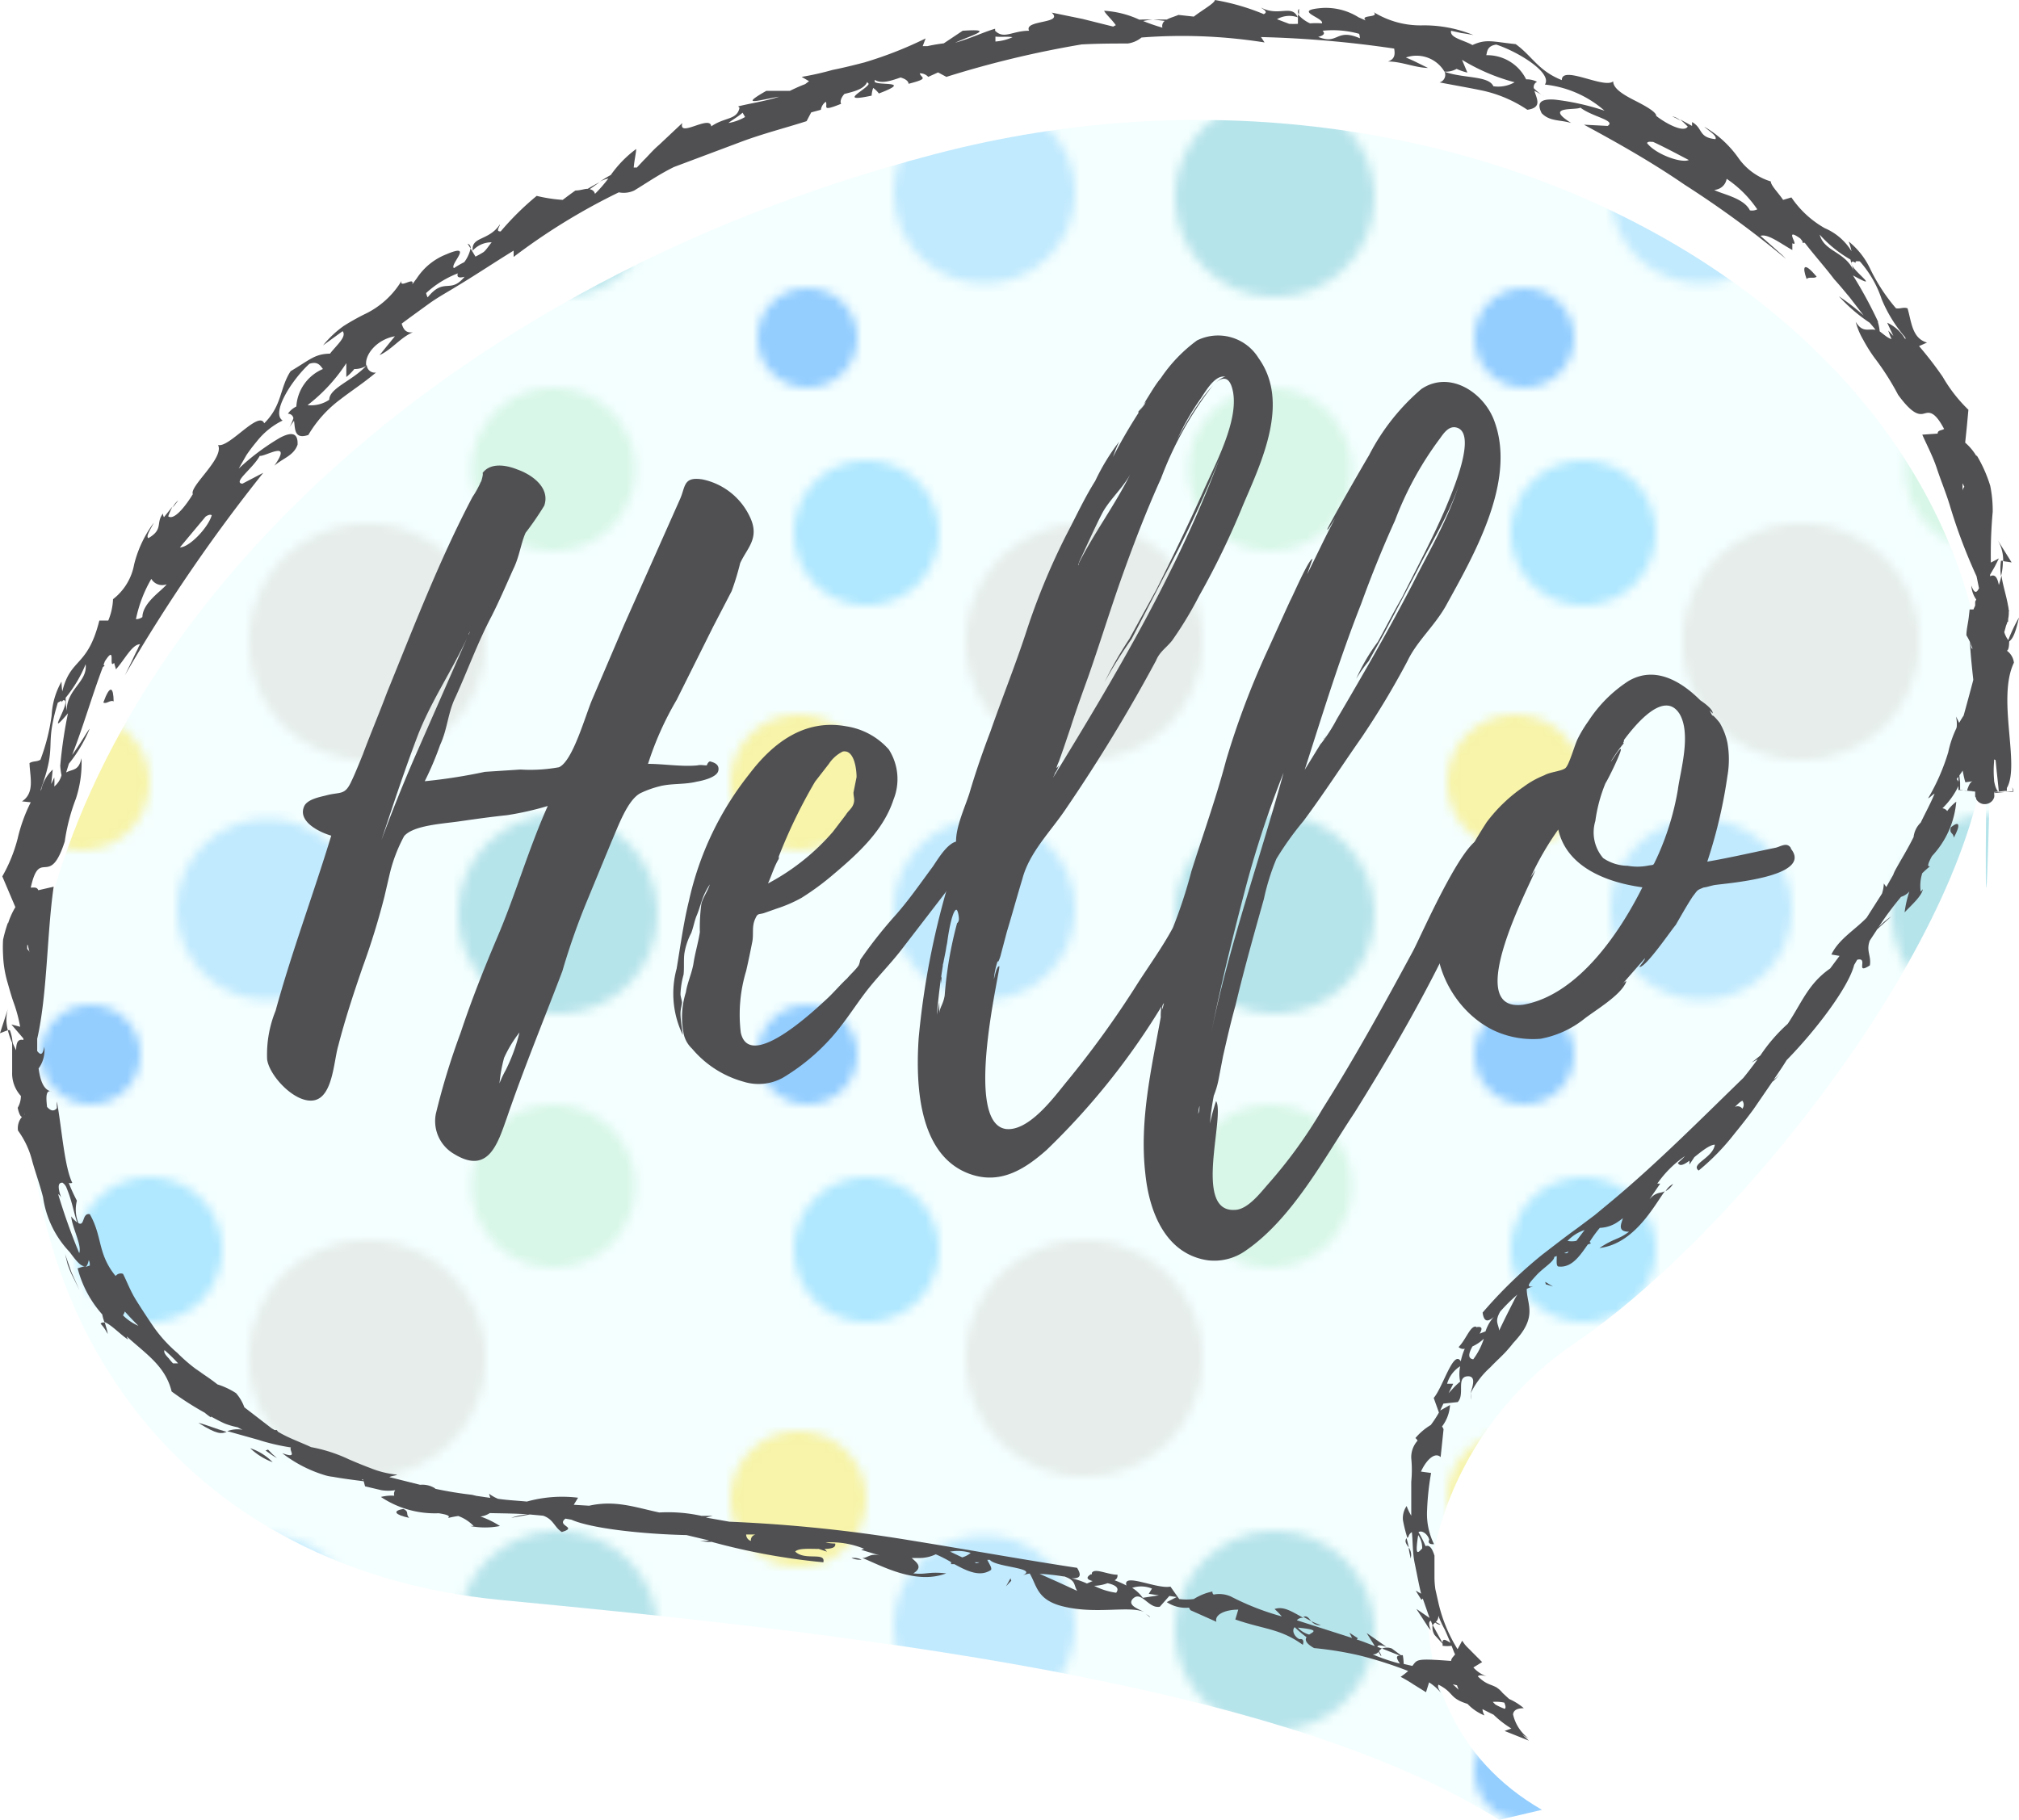 <svg xmlns="http://www.w3.org/2000/svg" xmlns:xlink="http://www.w3.org/1999/xlink" viewBox="0 0 131.29 118.36"><defs><style>.cls-1{fill:none;}.cls-2{fill:#e9ffff;}.cls-10,.cls-3,.cls-5,.cls-6,.cls-7,.cls-8,.cls-9{mix-blend-mode:multiply;}.cls-4{fill:#cedbd6;}.cls-5{fill:#f1ea53;}.cls-6{fill:#6ecad7;}.cls-7{fill:#279dff;}.cls-8{fill:#83d6fe;}.cls-9{fill:#b1f0d2;}.cls-10{fill:#60d1ff;}.cls-11{opacity:0.5;fill:url(#新規パターンスウォッチ_44);}.cls-12{fill:#505053;}</style><pattern id="&#x65B0;&#x898F;&#x30D1;&#x30BF;&#x30FC;&#x30F3;&#x30B9;&#x30A6;&#x30A9;&#x30C3;&#x30C1;_44" data-name="&#x65B0;&#x898F;&#x30D1;&#x30BF;&#x30FC;&#x30F3;&#x30B9;&#x30A6;&#x30A9;&#x30C3;&#x30C1; 44" width="79" height="79" patternTransform="translate(70.5 -51.48) scale(0.59)" patternUnits="userSpaceOnUse" viewBox="0 0 79 79"><rect class="cls-1" width="79" height="79"></rect><rect class="cls-2" width="79" height="79"></rect><g class="cls-3"><path class="cls-4" d="M13,0H0V13A13,13,0,0,0,13,0Z"></path><path class="cls-4" d="M79,13V0H66A13,13,0,0,0,79,13Z"></path><path class="cls-4" d="M0,66V79H13A13,13,0,0,0,0,66Z"></path><path class="cls-4" d="M79,66A13,13,0,0,0,66,79H79Z"></path></g><circle class="cls-5" cx="47.5" cy="15.5" r="7.5"></circle><circle class="cls-6" cx="21" cy="30" r="11"></circle><circle class="cls-7" cx="48.5" cy="45.5" r="5.5"></circle><circle class="cls-8" cx="68" cy="29.5" r="10"></circle><circle class="cls-9" cx="20.5" cy="60" r="9"></circle><circle class="cls-10" cx="55" cy="67" r="8"></circle></pattern></defs><g id="&#x30EC;&#x30A4;&#x30E4;&#x30FC;_2" data-name="&#x30EC;&#x30A4;&#x30E4;&#x30FC; 2"><g id="&#x30EC;&#x30A4;&#x30E4;&#x30FC;_1-2" data-name="&#x30EC;&#x30A4;&#x30E4;&#x30FC; 1"><path class="cls-11" d="M97.48,118.36c-14.29-9.07-42.87-12.2-64.83-14.29S-.81,84.2,2.33,63.29,26.38,19,60.88,10s68.66,10.81,68.32,38,.69-12.55,0,0-16,32.07-26.84,39.39-13.59,23.7-2.09,30.32"></path><path class="cls-12" d="M91.61,100.65a6,6,0,0,0-.15-.61C91.31,100.26,91.46,100.44,91.61,100.65Z"></path><path class="cls-12" d="M91.61,100.65c0,.23.08.45.12.71A.84.84,0,0,0,91.61,100.65Z"></path><path class="cls-12" d="M95.69,90.6a.58.58,0,0,0,0,.44A.82.82,0,0,1,95.69,90.6Z"></path><polygon class="cls-12" points="100.52 83.53 100.98 83.67 100.48 83.37 100.52 83.53"></polygon><path class="cls-12" d="M108.8,77a1.23,1.23,0,0,0-.49.47A1.37,1.37,0,0,0,108.8,77Z"></path><path class="cls-12" d="M127.23,47.35a.24.24,0,0,0,.27-.09,5.37,5.37,0,0,0-.31-.66A2,2,0,0,1,127.23,47.35Z"></path><path class="cls-12" d="M130.17,40.57a2.68,2.68,0,0,0,0,.3l0,.37Z"></path><path class="cls-12" d="M131.29,40.16a10.38,10.38,0,0,0-.76,1.64C130.81,41.63,131,41.45,131.29,40.16Z"></path><path class="cls-12" d="M126.85,53.82c-.1.44.17.3.2.66C127.49,53.68,127.45,53.32,126.85,53.82Z"></path><path class="cls-12" d="M127.35,51.38v0h.09l.68.08a6.46,6.46,0,0,1,1,.16c.07,0,0,0,.08,0a.75.75,0,0,0,.17,0l.58-.07.81-.07h.17l0,0c0-.11-.08-.27-.08-.27a2.73,2.73,0,0,0,.06.3h0l-.32,0-.59,0c-.16,0-.42.06-.51.06a1.74,1.74,0,0,0-.29.06l-.24-.06-.5-.08-.67-.08-.33,0h0V51.3c0-.13,0-.26,0-.4l-.12-1.17Z"></path><path class="cls-12" d="M117.48,18.15c.14-.18.51,0,.65-.16C117.29,17,117.18,17.31,117.48,18.15Z"></path><path class="cls-12" d="M93.91,4.66h0Z"></path><path class="cls-12" d="M30.41,15.85l.19.31A.27.27,0,0,0,30.41,15.85Z"></path><path class="cls-12" d="M11.24,33l.35-.45A1.12,1.12,0,0,0,11.24,33Z"></path><path class="cls-12" d="M.52,65.6,0,67.2.51,67A2.56,2.56,0,0,1,.52,65.6Z"></path><path class="cls-12" d="M.51,67a4.66,4.66,0,0,0,.31.89A2.76,2.76,0,0,0,.64,67Z"></path><path class="cls-12" d="M16.27,94.19a4.27,4.27,0,0,0,1.46.91A3.6,3.6,0,0,0,16.27,94.19Z"></path><path class="cls-12" d="M17.27,94.34l.36.26a4.36,4.36,0,0,0,.38.23l-.3-.26-.28-.29Z"></path><path class="cls-12" d="M84.75,105.16l.52.28C85.1,105.25,85,105.05,84.75,105.16Z"></path><path class="cls-12" d="M85.89,105.7a6.1,6.1,0,0,1-.62-.26A.71.71,0,0,0,85.89,105.7Z"></path><path class="cls-12" d="M74.77,105.19c0-.09-.19-.18-.37-.26A1,1,0,0,1,74.77,105.19Z"></path><polygon class="cls-12" points="65.42 103.17 65.76 102.81 65.71 102.65 65.42 103.17"></polygon><path class="cls-12" d="M55.37,101.33a1.39,1.39,0,0,0,.66.11A1.19,1.19,0,0,0,55.37,101.33Z"></path><path class="cls-12" d="M7,86.76c0-.17-.1-.43-.18-.73a.25.25,0,0,0-.28.06A2.78,2.78,0,0,1,7,86.76Z"></path><path class="cls-12" d="M12.72,89l.28.24.26.14a2.31,2.31,0,0,1-.28-.18Z"></path><path class="cls-12" d="M14.74,93.13c-.73-.21-1.33-.47-1.84-.59C14.15,93.33,14.41,93.25,14.74,93.13Z"></path><path class="cls-12" d="M26.24,98.14c-.78.13-.53.39.37.58C26.35,98.46,26.64,98.34,26.24,98.14Z"></path><path class="cls-12" d="M4.4,82.24l.1.27a4.51,4.51,0,0,0,.26.57l.41.83-.52-1.15-.42-1.2Z"></path><path class="cls-12" d="M6.72,45.69c.19.13.47-.2.67-.07C7.38,44.73,7.17,44.45,6.72,45.69Z"></path><path class="cls-12" d="M23.88,23.75h0Z"></path><path class="cls-12" d="M84.47.94l0-.37A.28.28,0,0,0,84.47.94Z"></path><path class="cls-12" d="M108.74,7.57l.26.12.25.14A1,1,0,0,0,108.74,7.57Z"></path><path class="cls-12" d="M129.9,35.12a2.56,2.56,0,0,1,.36,1.38l.55.08Z"></path><path class="cls-12" d="M130.12,36.47a3.25,3.25,0,0,0,0,1,3.75,3.75,0,0,0,.12-1Z"></path><path class="cls-12" d="M130.12,45.41a3.7,3.7,0,0,0,.28-1.72,2,2,0,0,0-.22.82A4.27,4.27,0,0,0,130.12,45.41Z"></path><polygon class="cls-12" points="129.71 44.65 129.72 45.45 129.88 44.57 129.71 44.65"></polygon><path class="cls-12" d="M99,112.82l.42.39-1.58-.63.44-.16a6.52,6.52,0,0,1-1.16-.9A18.85,18.85,0,0,1,95,110.34c-.88-2.49-.71-2.31-.38-2.74-.09-.18-.15-.37-.23-.56a2.25,2.25,0,0,1-.58,0,.61.61,0,0,1,0-.13l-.52-.57a.94.94,0,0,1-.13-.66l.64,1.17c0-.33.24-.18.52,0-.12-.29-.24-.58-.38-.88a7.28,7.28,0,0,1-.41-.89.51.51,0,0,1-.16.41l.29.16c0,.05-.18,0-.33-.12a.56.56,0,0,0-.17.2l-.11-.31c-.1,0-.2.16,0,.62l-.17-.2-.31-.48-.47-.72.86.59-.44-1.26-.09.08s-.38-.6-.36-.6a3.79,3.79,0,0,0,.34.2c-.16-.66-.28-1.33-.42-2s-.11-1.32-.18-2a.46.46,0,0,0-.22.29l-.07.09a9.34,9.34,0,0,1-.29-1.16,1.38,1.38,0,0,1,.24-.92,3.52,3.52,0,0,0,.3.63c0-.82,0-1.58,0-2.21a7.83,7.83,0,0,0,0-1.53,1.61,1.61,0,0,1,.41-1.14.46.46,0,0,0-.14-.17,4,4,0,0,1,1-.85,7.14,7.14,0,0,0,.53-.81l-.34-.95c.6-.69,1.29-3.18,1.76-2.38a3.91,3.91,0,0,1,.26-.82.42.42,0,0,1-.4-.11c.5-.51.77-1.43,1.15-1.32a.17.17,0,0,0,0,.1.43.43,0,0,0,0-.07c.42-.08.39.12.22.42l.38-.15a2.56,2.56,0,0,1,.54-.94c-.37.32-.64.37-.73-.28a29.67,29.67,0,0,1,3.88-3.77c.77-.59,1.55-1.2,2.29-1.73l1.12-.84,1.11-.92c2.95-2.46,5.79-5.32,8.55-8,.32-.39.63-.8.94-1.22l-.4.22.57-.46a10.79,10.79,0,0,1,1.78-2.06c.91-1.36,1.33-2.61,2.76-3.6l.61-.82-.53-.09c.48-1,1.52-1.59,2.29-2.39l1-1.57a2.34,2.34,0,0,0,.12-.66l.16.23.45-.79a2.14,2.14,0,0,1,.12-.28v0c.4-.73.84-1.43,1.2-2.17l0,.05a1.55,1.55,0,0,1,.47-1c.3-.63.64-1.24.9-1.88-.14.06-.32.28-.42.3a13.62,13.62,0,0,0,1.31-3,6.77,6.77,0,0,1,1-2.38c.21-.76.42-1.53.62-2.29a.39.39,0,0,0,0-.13l.07-.07,0-.22c0-.83.05-1.53.05-2.22a2,2,0,0,1-.35-1,5.25,5.25,0,0,1,.16-.71l.12-.34.08-.17,0-.12,0-.13,0,0a.84.84,0,0,1,.18-.28c.08,0,0,0,.31-.18a.78.78,0,0,1,.54,0A.87.87,0,0,1,130,39a1.19,1.19,0,0,1,.08.16l0,.1v.88c0,.24,0,.48,0,.74-.47,2.21-.1,6.06.14,8.35-.18.23-.41.26-.55.16l0,.14a6.73,6.73,0,0,0,0,1.19c0,.17,0,.35,0,.51l0,.26v.13a.51.51,0,0,1,0,.25v0h0a.7.7,0,0,1-.1.19.66.66,0,0,1-.53.24.56.56,0,0,1-.3-.09.63.63,0,0,1-.23-.23c0-.08-.07-.19-.07-.16v0l0-.09,0-.09,0-.14-.06-.25-.09-.5a6.89,6.89,0,0,1-.06-1.15c.41-.32.65.62.92.22a3.27,3.27,0,0,0-.49-1.39c.05-.38.07-.8.09-1.23a.39.39,0,0,1-.22.06c.08-1.21-.35-3.68-.43-5.52l.06.21c0,.11.05.21.05.21.26.23.45.07.61-.2,0-.55-.11-1.16-.49-.93.5-.19.61-.84.56-1.65a1.74,1.74,0,0,1-.7-1.3c.22.61.37.43.5.18l-.16-.78a34.89,34.89,0,0,1-1.73-4.58c-.25-.83-.59-1.64-.85-2.43s-.65-1.52-.95-2.2l1-.07c0-.23.24-.19.42-.3-.65-1.23-1-1.08-1.31-1s-.73.08-1.68-1.22a17,17,0,0,0-1.53-2.4,10,10,0,0,1-.74-1.18,4.7,4.7,0,0,1-.49-1.17c.45.72.77.44,1.29.52-.12-.16-.25-.31-.38-.46a10.58,10.58,0,0,1-2-1.72,14.66,14.66,0,0,1,1.61,1.25l-.91-1.18c-.32-.38-.64-.78-1-1.17-.62-.82-1.31-1.58-1.92-2.38l-.15,0s0-.07,0-.1l-.14-.18c-1.15-.81,0,.59-.52.31l0,.44c-.76-.42-1.6-1.08-2.07-.92l.84.74.57.51.25.25a65.6,65.6,0,0,0-6.6-4.83C107.33,10.49,105,9.19,103,8.11l1.54.08c.57-.36-1-.59-1.77-1.19-.29.19-2.41-.13-.6,1-.72-.22-1.4-.09-1.92-.64-.37-.73,0-.94.86-.88a16,16,0,0,1,3.23.72,7,7,0,0,0-3.88-1.7c.5-.74-1.66-2.1-3.16-2.6-.6.08-.59.46-.65.69a2.82,2.82,0,0,1,2.59,1.57,1.46,1.46,0,0,1,.71.16.38.38,0,0,0-.21.42,3.94,3.94,0,0,0,.68.54,4.31,4.31,0,0,0-.64-.37c.14.5.53,1.09-.46,1.23A8.45,8.45,0,0,0,96.44,5.9c-.85-.18-1.68-.32-2.83-.54a.51.51,0,0,0,.33-.69c1.23.44,2.86.24,3.17.94a2.15,2.15,0,0,0,1.38-.26,12.87,12.87,0,0,1-3.42-1.46l.35.83a3.57,3.57,0,0,1-.7-.24,1.45,1.45,0,0,1-.79.18,2.11,2.11,0,0,0-2.51-.92s.37.15.73.33l.71.35C92,4.4,91.14,4,90.26,4c.48-.17.45-.51.4-.84A70.59,70.59,0,0,0,82,2.41l.23.35a34.23,34.23,0,0,0-8-.32,1.8,1.8,0,0,1-.9.39c-.87,0-1.89,0-3,.06A65.7,65.7,0,0,0,61.54,5L61,4.71,60.36,5a.71.71,0,0,0-.55-.23c.07.31.68.32-.73.68,0-.17-.2-.32-.52-.41-.63.22-1.26.43-1.68.15h0v0a.68.68,0,0,1,0,.14c.29.25,2.48-.09.27.75a1.59,1.59,0,0,0-.37-.36,1.78,1.78,0,0,0-.1.5c-2.32.5-.29-.41-.19-.77a.58.58,0,0,1-.1-.12h0c-.19.46-.84.62-1.48.78-.22.24-.3.51-.21.64-1.34.54-.85.17-1-.13a.76.76,0,0,0-.32.52l-.63.17-.3.57c-1.3.42-2.73.78-4.17,1.31l-4.45,1.67c-1,.49-1.84,1.08-2.59,1.53a1.61,1.61,0,0,1-1,.12,40.62,40.62,0,0,0-6.84,4.2l0-.41c-1.19.73-2.4,1.54-3.66,2.3-.63.39-1.28.74-1.87,1.17s-1.18.85-1.75,1.28c.1.31.23.63.73.56-.81.34-1.35,1.11-2.17,1.49l1-1.23c-1.23.22-2,1.26-1.86,1.92a1.41,1.41,0,0,1-.78.21,3.18,3.18,0,0,1-.52.52l0-.9A11,11,0,0,1,20,26.35,2.12,2.12,0,0,0,21.41,26c0-.77,1.57-1.26,2.44-2.25a.52.52,0,0,0,.6.48c-.9.75-1.62,1.2-2.31,1.74a7.82,7.82,0,0,0-2.09,2.32c-.93.31-.85-.4-.93-.92a5.65,5.65,0,0,0-.42.62,3.32,3.32,0,0,0,.38-.79.35.35,0,0,0-.36-.29,1.42,1.42,0,0,1,.55-.47A2.84,2.84,0,0,1,21,24c-.15-.18-.31-.53-.88-.34-1.16,1.06-2.51,3.21-1.74,3.69a4.85,4.85,0,0,0-1.69,1.37q-.36.43-.66.87l-.51.89a15.12,15.12,0,0,1,2.67-2c.73-.39,1.2-.37,1.16.44-.25.72-.94.87-1.51,1.37,1.22-1.74-.6-.58-.95-.64-.44.82-1.78,1.73-1.13,1.81l1.36-.71a107.86,107.86,0,0,0-9,13.17s.25-.5.49-1c.12-.26.24-.51.34-.7a1.91,1.91,0,0,1,.16-.32c-.52,0-1,1-1.57,1.63l-.12-.42c-.39.45.16-1.28-.6-.1l-.08.21s0,.06.07.08l-.12.08c-.71,1.88-1.29,3.92-2,5.72.5-.66,1-1.57,1.14-1.7a9.33,9.33,0,0,1-1.35,2.27l-.18.57c.47-.24.81-.1,1-.93a7.44,7.44,0,0,1-.37,2.65,12.71,12.71,0,0,0-.72,2.77c-1,3.11-1.62.33-2.21,3,.21,0,.41-.05.49.17l1-.23c-.44,3-.41,7-1.07,9.89l0,.8c.17.21.35.36.46-.29a2,2,0,0,1-.37,1.42c.11.8.33,1.42.85,1.5-.41-.15-.36.46-.3,1,.2.23.43.34.64.08a3.1,3.1,0,0,1,0-.43c.32,1.75.48,4.21,1,5.29a.29.29,0,0,1-.23,0A10.51,10.51,0,0,0,5,78.09a2.35,2.35,0,0,0,.1,1.46c.42.24.23-.69.74-.58.82,1.44.5,2.5,1.59,3.91l.09.11A.42.42,0,0,1,8,82.85c.25.49.48,1.12.85,1.71s.78,1.22,1.21,1.84A9.15,9.15,0,0,0,11.54,88,10.94,10.94,0,0,0,13,89.23c.41.27.79.53,1.14.81a4.91,4.91,0,0,1,1.21.57,2.9,2.9,0,0,1,.54.92l1.78,1.37.19.11H18l.08.11c.68.41,1.44.67,2.15,1a10,10,0,0,1,2.47.8c.42.18.87.37,1.38.56a6.15,6.15,0,0,0,1.75.43c-.08.06-.37.08-.51.16l2,.5a1.54,1.54,0,0,1,1,.25h-.06a24.61,24.61,0,0,0,2.43.4l0,0,.29.07.9.13-.08-.27a2.85,2.85,0,0,0,.58.33c.61.09,1.25.12,1.88.18a8.55,8.55,0,0,1,3.33-.25l-.28.46,1,.06c1.71-.38,3,.11,4.56.44a10.15,10.15,0,0,1,2.74.22l.74,0-.45.11,1.53.27a96.7,96.7,0,0,1,11.81,1.22c3.89.63,7.6,1.3,10.8,1.78.35.57.13.7-.36.68a5.16,5.16,0,0,1,1,.34l.37-.16c-.33-.09-.48-.21-.12-.44H71a.36.36,0,0,0,0-.09c.19-.34,1,.11,1.67.12,0,.12,0,.25-.19.36a6.65,6.65,0,0,1,.77.34c-.28-.87,2,.26,2.86.07l.57.81a3.75,3.75,0,0,0,.95,0,3.64,3.64,0,0,1,1.21-.49c0,.08,0,.13.08.2a1.85,1.85,0,0,1,1.13.13,16.89,16.89,0,0,0,3.3,1.29,4.32,4.32,0,0,0-.47-.48c.59-.21,1.14.18,1.87.57l-.1,0a.49.49,0,0,0-.32.16l3.59,1.15-.17-.34.55.36-.08.08c.4.12.79.29,1.18.43l-.53-.85,1.29.9c-.45-.15-.59-.1-.59,0l.29.11a.77.77,0,0,0-.19.17c.09.16.19.3.13.32l-.16-.27a.48.48,0,0,1-.38.16,12.31,12.31,0,0,0,1.77.6c-.16-.26-.33-.52,0-.52l-1.16-.46a.88.88,0,0,1,.64,0l.58.43h.13a4.1,4.1,0,0,1,.06.57l.56.13c.34-.42.19-.5,2.58-.32a11.67,11.67,0,0,1,1.65,1.51,10.19,10.19,0,0,1,1.23.63l0-.44,1.17,1.08-.51-.18c.15.1.29.19.43.3a2.59,2.59,0,0,0-1.78-.16s0,0,0,0l0,0c-.24.15-.28.42-.08.8a3.12,3.12,0,0,1-1.1-.75c-1.22-.38-.85-.72-1.89-1.25-.07.11,0,.29.17.54a3.45,3.45,0,0,0-.78-.69l-.2.64-.82-.51a9.14,9.14,0,0,0-.83-.49,5,5,0,0,0,.49-.38,26.53,26.53,0,0,0-3.12-1,22.23,22.23,0,0,0-3-.49c-.55-.31-.6-.54-.49-.71a7.49,7.49,0,0,1-.77-.65c-.22.22,0,.64.31.78.38-.07.22.37.22.37-1.47-1.07-2.53-1-4.39-1.65l.19-.64c-.92,0-1.56.36-1.42.79l-1.68-.75a.5.5,0,0,1-.1-.17,2.24,2.24,0,0,1-1.45-.36l.65-.33-.48-.07-.62.7c-.75.15-1.21-1.12-1.78-.49-.31.4.35.63.81.85-1-.46-3.13.16-5.32-.38-1.72-.42-1.7-1.36-2.17-2.14a2.57,2.57,0,0,0-.44.11c1-.48-1.8-.52-2.15-1h-.17c.11.24.33.53.24.66-.72.48-1.56.07-2.38-.38l-.21,0a.5.5,0,0,1,0-.13,8.71,8.71,0,0,0-1-.51,2.43,2.43,0,0,1-1,.24l.05,0c-.21,0-.4,0-.61,0,.22.23.81.57.1,1,.87.1.93-.13,2.14,0-2,.77-4.27-.53-5.45-1,.36,0,.49-.33,1.15-.16L56,100.8l.19-.07a5.68,5.68,0,0,0-2.51-.41,3.15,3.15,0,0,0,.63.07c.06.27-.25.34-.69.35l.16.18-.54-.18c-.61,0-1.3-.06-1.53.17.62.62,2,0,1.83.7a42.72,42.72,0,0,1-7.27-1.33,2,2,0,0,1-.77-.09,1.58,1.58,0,0,0,.61,0l-1.47-.35c-2.78-.06-6.18-.42-7.48-1l-.39-.07c-.63.48.85.55-.24.87-.49-.32-.54-.83-1.21-1.06l-.87-.08-1.21.22a4.25,4.25,0,0,1,1.08-.23c-.85-.06-1.67-.06-2.47-.08a1.35,1.35,0,0,1-.61.22,5.78,5.78,0,0,1,1.27.62,5,5,0,0,1-1.94,0h.23a2.65,2.65,0,0,0-1-.65,6.63,6.63,0,0,0-.67.13c.19-.15-.11-.23-.6-.31a6.3,6.3,0,0,1-3.76-1.06,2.8,2.8,0,0,1,.87-.08.41.41,0,0,1,.06-.36,2.89,2.89,0,0,1-.9,0l-1.06-.25-.09-.33c-.68-.09-1.35-.17-2-.29a3,3,0,0,1-.44-.08,8.54,8.54,0,0,1-2.86-1.46c1.06.39.42-.17.57-.37a13.35,13.35,0,0,1-2.14-.5l-2-.56a1.91,1.91,0,0,1,1-.09h0a2.38,2.38,0,0,1-.32-.16,5.14,5.14,0,0,1-.86-.25c-.29-.13-.58-.29-.88-.45l0,.06a4.86,4.86,0,0,1-.41-.31,19.91,19.91,0,0,1-2.15-1.38c-.4-1.65-1.68-2.45-2.91-3.57,0,.07.06.13.08.19-.44-.26-1.12-1-1.54-1.13a3,3,0,0,1-.14-.5,7.19,7.19,0,0,1-1.6-3l.48-.15c-.26.07-.61-.38-1-.91a6.49,6.49,0,0,1-1.73-3.56c-.2-.8-.49-1.59-.7-2.34a5.71,5.71,0,0,0-.93-2,1.12,1.12,0,0,1,.26-.89c-.06,0-.18-.12-.28-.59a1.55,1.55,0,0,0,.21-.77,2.17,2.17,0,0,1-.57-1.54c0-.31,0-.65,0-1s0-.66,0-1a5.24,5.24,0,0,0,.26.57c0-.46.1-.76.47-.67v-.1l-.78-.91.57.15A9.21,9.21,0,0,0,.9,65.24c-.18-.5-.31-1-.45-1.48A7.33,7.33,0,0,1,.2,62.12a8.6,8.6,0,0,1,0-1A8.92,8.92,0,0,1,.52,60s0,0,0,.07A4.87,4.87,0,0,1,1,59L.15,57a9.94,9.94,0,0,0,1-2.47A10.45,10.45,0,0,1,2,52.18l-.57-.06c.86-.56.51-1.62.49-2.49.25-.15.47-.07.71-.22a13,13,0,0,0,.73-2.89A4.92,4.92,0,0,1,4,44.33a5.28,5.28,0,0,0,.05.64c.54-2.21,1.64-1.54,2.41-4.61l.58,0a4,4,0,0,0,.31-1.39,3.67,3.67,0,0,0,1.37-2.25A7.62,7.62,0,0,1,10,34c-.2.42-.54.88-.35,1,1-.58.46-1,.95-1.6,0,.09,0,.11.06.24l.56-.7a4.63,4.63,0,0,0-.28.64c.38.29,1.13-.67,1.6-1.44-.24-.51,2.06-2.34,1.64-3.2.71.21,2.65-2.27,3-1.41,1.18-1.16,1-2.3,1.72-3.39,1.27-.75,1.56-1.12,2.56-1.14.41-.54,1.11-1.1.82-1.46l-1.27.92a6.71,6.71,0,0,1,1.34-1.26,15.19,15.19,0,0,1,1.33-.75,5.61,5.61,0,0,0,2.43-2.18c-.16.53.87-.32.7.22l.3-.4A4.06,4.06,0,0,1,29,16.55c1.89-.81.2.66.52.89a5.57,5.57,0,0,1,.67-.39,2.3,2.3,0,0,0,.41-.89l.32.53c.18-.09.34-.18.5-.28s.37-.43.55-.65a1.63,1.63,0,0,0-1.23.54c-.11-.93,1.05-.62,1.77-1.71,0,.14-.32.48.05.46a18.33,18.33,0,0,1,2.34-2.31,9.9,9.9,0,0,0,1.69.26c.24-.18.5-.38.83-.61.31,0,.58-.11.8-.11.31-.19.56-.32.77-.43l-.65.46a.39.39,0,0,1,.35.3,9.72,9.72,0,0,0,.87-1,2.15,2.15,0,0,0-.57.21c.22-.14.47-.3.73-.44a7.35,7.35,0,0,1,1.65-1.69c0,.22-.12.71-.16,1.21a1.27,1.27,0,0,1,.2,0l.44-.47c.28-.27.62-.68,1-1L44.37,8c-.29,1,1.81-.56,1.88.22.89-.62,1.67-.4,1.84-1.21L48,6.92c.68-.18,1.7-.32,2.67-.63-1.18.18-2.74.7-.84-.38h1.53c.31-.15.63-.3,1-.44l.25-.19L52.13,5a18.81,18.81,0,0,0,2-.45c.7-.14,1.39-.31,2.08-.49A25.59,25.59,0,0,0,60.19,2.5L60,3c.11,0,.21,0,.31,0a10.68,10.68,0,0,1,1.06-.18L62.6,2c2.2-.15.59.28-.49.78,1-.28,1.92-.72,2.6-.91V2c.58.58,1.11,0,2.21,0-.37-.72,2.28-.44,1.47-1.18l2,.41,2,.5a.91.91,0,0,1,.17-.09c-.28-.4-.68-.74-.76-.94a6.33,6.33,0,0,1,2.29.58,8,8,0,0,1,.86,0,3.07,3.07,0,0,0-.61.09,12.44,12.44,0,0,0,1.25.43.41.41,0,0,1,.15-.44L75,1.27c.23,0,.52,0,.88,0,.19-.11.47-.18.75-.3l1,.11C78.17.66,79,.2,79,0a14.6,14.6,0,0,1,3.18.92c.33-.16-.08-.33-.18-.43,1.16.62,2-.24,2.39.64a1.6,1.6,0,0,0-1.35.12l.79.3a5.42,5.42,0,0,0,.57,0l0-.62a2.28,2.28,0,0,0,.79.59,4.92,4.92,0,0,1,.77,0c.18-.36-2-.84,0-1a4,4,0,0,1,2.39.61l.46.2c-.41-.39.91-.15.52-.54a5.79,5.79,0,0,0,3.18.86,8.42,8.42,0,0,1,3.3.63s-.39-.08-.78-.13L94.36,2c-.1.46.78.59,1.39.93.91-.42,1.33-.21,2.81-.06,1.07.77,1.46,1.73,3,2.34,0-1,2.76.59,3.34.08,0,.48.7.89,1.41,1.25s1.4.75,1.39,1c.72.56,1.82,1.1,2.05.69-.1-.09-.29-.3-.51-.47l.79.43c0-.14,0-.19,0-.25.72.39.39,1,1.52,1.11.12-.21-.38-.5-.73-.81a7,7,0,0,1,2.2,2,4,4,0,0,0,2.13,1.56c0,.26.47.71.8,1.2l.54-.16a6.47,6.47,0,0,0,2.17,2,3.78,3.78,0,0,1,1.74,1.5,4.53,4.53,0,0,0-.18-.63,5.06,5.06,0,0,1,1.42,1.83,11.77,11.77,0,0,0,1.65,2.51c.29.05.47-.09.75,0,.26.85.28,1.95,1.27,2.23l-.52.23a23.26,23.26,0,0,1,1.54,2A9.73,9.73,0,0,0,128,26.65l-.1,1.08-.11,1.06a3.51,3.51,0,0,1,.74.89V29.6a8.86,8.86,0,0,1,.89,2,8,8,0,0,1,.16,1.69,30.47,30.47,0,0,0-.12,3.3l.52-.27s-.13.27-.27.54l-.3.52,0,.1c.34-.17.48.12.57.57a6,6,0,0,0,.17-.62c.08.61.31,1.29.42,1.92a2.11,2.11,0,0,1-.27,1.62,1.51,1.51,0,0,0,.35.73c0,.49-.09.61-.15.62a1.12,1.12,0,0,1,.46.78c-1.12,2.33.42,6.66-.46,8.15l0,.19v0h-.12l-.66.07a2.24,2.24,0,0,0-.46.07c-.05,0-.06.05-.07,0s-.11,0-.16,0l-.51-.09-.59-.07h0v0l0-.08.06-.15c.08-.21.18-.36.3-.38l-.49.07a6.89,6.89,0,0,1-.14-3.18c0-.16-.12-.33-.16-.46.28-.3.35-1.28.54-1.73,0,0,0,.12.05.19.36-1.55.63-3-.22-4.38,0-.36.1-.75.15-1.15l.06-.53h0c.18,0,.49,0,.72-.09l.29,0,.23-.05c.06,0,.07-.06.08,0a.07.07,0,0,0,.06,0l.11,0c.12,0,.37.09.61.14l.38.06.09,0h0l0,0-.07.26a4.35,4.35,0,0,1,0,.48h-.07a9.75,9.75,0,0,1-.57,1.73c0,.1,0,.22-.09.35h0a1.82,1.82,0,0,1,.71-.77,24.91,24.91,0,0,1-1.85,3.9c.25,0,.28.87.65-.2a8,8,0,0,1-.21,1.67,8.87,8.87,0,0,1-.61,1.45,2.63,2.63,0,0,1-.2.38,14.29,14.29,0,0,1-1.1,1.72l.19.28a5,5,0,0,1-1.12,1.62.44.44,0,0,1,.31.18,2.88,2.88,0,0,1,.59-.61,5.88,5.88,0,0,1-1.58,3.54c-.23.43-.35.72-.12.66-.17.13-.34.29-.51.45A2.7,2.7,0,0,0,124.9,58l.14-.17c-.08.46-.71,1-1.19,1.51a7.4,7.4,0,0,1,.31-1.36,1.15,1.15,0,0,1-.54.35,20.56,20.56,0,0,0-1.48,2,4.37,4.37,0,0,1,.84-.72l-.91.83-.48.73c-.26.68.11,1,0,1.62-1,.64-.05-.56-.82-.37l-.2.34c-.35,1.41-2.43,4.19-4.39,6.19-.27.44-.56.86-.84,1.27a1.46,1.46,0,0,0,.43-.44,2.12,2.12,0,0,1-.52.58l-1.22,1.78c-.41.56-.83,1.09-1.23,1.58a15,15,0,0,1-2.34,2.41c-.56-.42.93-.81,1.05-1.68-.32,0-.85.42-1.33.81l-.32.48v-.25c-.35.26-.64.4-.75.14a4,4,0,0,0,.46-.44,7.06,7.06,0,0,0-1.8,1.79l.19,0L107.26,78c.46-.52.72-.36,1-.53-.72,1-2,3.43-4.25,3.7,1-.67,1.21-.52,1.92-1.06-.82,0-.47-.57-.4-.88a4.46,4.46,0,0,1-.5.35l0,0a2.26,2.26,0,0,1-1,.28,8,8,0,0,0-.66.91.39.39,0,0,1,.08.1l-.2.07c-.55.79-1.07,1.54-1.93,1.43-.14-.07-.08-.42-.09-.68l-.16.06c0,.29-.73.72-1.16,1.19s-.75.81-.21.73a2.41,2.41,0,0,0-.42.16c0,.9.59,1.63-.39,2.94a7.38,7.38,0,0,1-.5.59c-.15.2-.32.39-.48.57-.33.35-.69.67-1,1a5.56,5.56,0,0,0-1.29,1.71c.13-.46.38-1.1-.13-1.13-.85,0-.2,1.17-.7,1.68l-.93.1-.21.45.64-.36a2.55,2.55,0,0,1-.52,1.4.52.52,0,0,1,.1.18l-.19,1.81c-.33-.33-.88.08-1.28.94l.66.09a17.49,17.49,0,0,0-.26,2.41,4.44,4.44,0,0,0,.45,2.22s-.47.06-.31-.29c-.07-.3-.44-.65-.7-.49a7,7,0,0,1,.46.91c.19-.07.39,0,.58.62,0,.41,0,.88,0,1.39a5.49,5.49,0,0,0,.06.8l.18.8a9.85,9.85,0,0,0,1.26,3.09c.08-.14.18-.32.3-.55l.17.24c.11.14.29.3.46.48l.67.67-.57.35a2.09,2.09,0,0,0,.87.58c-.33-.09-.49-.1-.58,0,.85.84,1.12.3,1.84,1.39a3.84,3.84,0,0,1,1.15.68c-.43,0-.67.13-.7.4l0,0s0,0,0,0a2.69,2.69,0,0,0,1,1.56C99.28,113,99.13,112.91,99,112.82ZM96,110.39l-.46-.47a3.79,3.79,0,0,0-1.07-.37,5.13,5.13,0,0,1,.91,1C95.68,110.52,96,110.54,96,110.39Zm-11.6-4.53a1.5,1.5,0,0,0,.73.45C85.47,106.1,85.76,106,84.41,105.86Zm-20.72-4.25-.31,0,.12.06A.66.66,0,0,0,63.69,101.61Zm9.94,1.66a2.39,2.39,0,0,1,.69.65l1.05-.16-.66-.1.21-.34A1.87,1.87,0,0,0,73.63,103.27Zm-2.47-.13a4.46,4.46,0,0,0,1.43.45c.26-.33-.1-.52-.56-.62A2.75,2.75,0,0,1,71.16,103.14Zm-2-.61a13.36,13.36,0,0,0-1.55-.17l1.23.55,1.22.56C69.8,103.09,70,102.81,69.21,102.53Zm-7.38-1.62.8.38a1.46,1.46,0,0,0,.55-.29A2.78,2.78,0,0,0,61.83,100.91Zm-60-39.45c0,.1,0,.18,0,.27a.44.44,0,0,1,.16.23C1.88,61.79,1.84,61.62,1.81,61.46ZM1.62,72.39a1.31,1.31,0,0,0-.05.15A.88.88,0,0,0,1.62,72.39Zm4.22,9.92c0-.11,0-.24-.07-.35-.06.28-.13.41-.24.45ZM8,85.55A3.25,3.25,0,0,0,9,86.23c-.29-.29-.59-.6-.88-.93A1.71,1.71,0,0,1,8,85.55ZM23.61,96.29l0-.07h0l-.09,0ZM48.52,99.8a.44.44,0,0,0,.31.42.37.37,0,0,1,.29-.41C48.92,99.79,48.72,99.81,48.52,99.8Zm-37.81-12c-.08.11,0,.28.26.54a3.22,3.22,0,0,0,.28.33l.33,0A9.92,9.92,0,0,0,10.71,87.82ZM4.06,76.92c-.23,0-.37.15-.07,1a.59.59,0,0,0-.21-.26A40.23,40.23,0,0,0,5.15,81.5c.2-.48-.47-1.68-.52-2.39a2.11,2.11,0,0,0,.39.4c-.23-.66-.33-1.38-.68-2.22A.69.69,0,0,0,4.06,76.92Zm.36-30.53c-1.61,1.9.36-.92-.31-.85L4,45.67v-.1l-.24.13c-.91,3,0,2.58-1.1,5.62,0,.06,0,.09,0,.14a2.59,2.59,0,0,1,.77-1.41l-.1.94c.09-.18.16-.35.2-.42a3.75,3.75,0,0,1,0,.58A1.39,1.39,0,0,0,4,50.42a4,4,0,0,1-.08-.59.11.11,0,0,1,0-.06h0A30.07,30.07,0,0,1,4.42,46.39ZM5.57,43.2a8.49,8.49,0,0,1-1.3,2.18c0,.14,0,.39.06.85C4.36,44.78,5.7,44.36,5.57,43.2ZM10.84,38a.82.82,0,0,1-1-.35,8.65,8.65,0,0,0-1,2.62.68.68,0,0,0,.42-.14C9.28,39.18,10.55,38.41,10.84,38Zm2.94-4.49c-.14-.07-.27,0-.41.09l-1.67,2C12.29,35.62,13.57,34.3,13.78,33.47Zm.31-1.87,0,0s0,0,0,0ZM30.21,18c-.42.11-.51,0-.44-.22a6.48,6.48,0,0,0-2.06,1.28,1,1,0,0,0,.1.28C28.9,18,29.26,19.15,30.21,18ZM64.73,2.38l0,.32a3.19,3.19,0,0,0,1.11-.28C65.6,2.36,65.06,2.42,64.73,2.38ZM47.37,8a3.24,3.24,0,0,0,1.08-.39l-.16-.28C48,7.59,47.55,7.84,47.37,8ZM88.43,2.49a.88.88,0,0,0-.05-.29A6.33,6.33,0,0,0,86,2c.16.15.14.29-.28.4C87.05,2.94,86.85,1.81,88.43,2.49Zm38.68,48.09h0l0,.06,0-.11ZM128.72,47a1.17,1.17,0,0,1,.3.1c0-.44.08-.86.14-1.26A3.32,3.32,0,0,0,128.72,47Zm0,4.11-.09-.33-.32,0C128.43,50.81,128.56,50.89,128.72,51.1Zm1.61-8.93-.08-.13Zm-2.59-10.51-.12-.24c0,.16,0,.33,0,.5A.44.44,0,0,1,127.74,31.66Zm-21.66-24h0s0,0,0,0Zm3.76,2.75c-.73-.38-1.52-.81-2.34-1.19-.17,0-.31-.05-.4.07C107.61,10,109.32,10.65,109.84,10.4Zm4.44,3.21a7.4,7.4,0,0,0-2-2,.86.86,0,0,1-.81.72c.46.27,1.92.51,2.32,1.33A.75.75,0,0,0,114.28,13.61Zm6.29,4.06a6.73,6.73,0,0,1-.24-.81,7.9,7.9,0,0,1-2-1.62C118.63,16.39,120,16.34,120.57,17.67ZM123,22.05a3.93,3.93,0,0,1-.21-.55l.33.35-.4-.86a2.61,2.61,0,0,1,1.18,1.08.7.7,0,0,0,0-.12,9.18,9.18,0,0,1-1.54-2.49A7.05,7.05,0,0,0,120.94,17a1,1,0,0,0-.27,0,.41.41,0,0,0,0,.09l-.18-.08c-.66.17,2.2,2.12,0,.9a28.24,28.24,0,0,1,1.63,3s0,0,0,0v.06a2.71,2.71,0,0,1,.11.58C122.57,21.81,122.78,22,123,22.05Zm6.2,27.7a2.52,2.52,0,0,0,.17-.53c.27.66.2,2,.61,2.3-.07-.86-.29-2.38-.33-4a.7.7,0,0,0-.11.32c0-.88-.19-1-.41-.89a.75.75,0,0,0-.13.44A10.23,10.23,0,0,0,129.19,49.75Zm.3-7.45-.25.22a3.07,3.07,0,0,0,0,.42c0,.39.06.55.19.58A9.79,9.79,0,0,0,129.49,42.3ZM112.81,72a.37.37,0,0,1,.49.11.43.43,0,0,0,0-.52C113.11,71.69,113,71.81,112.81,72ZM102,81.39l-.28.11a.45.45,0,0,0,.2,0Zm-.09-.69a1.36,1.36,0,0,0,.6,0l.53-.7A2.64,2.64,0,0,0,101.94,80.7Zm-4.45,5.89s.28-.59.58-1.19l.42-.83a2.7,2.7,0,0,1,.21-.37,10.71,10.71,0,0,0-1.12,1.11C97.16,86,97.47,86.11,97.49,86.59Zm-1.66,1.82a4.62,4.62,0,0,0,.69-1.34,2.76,2.76,0,0,1-.74.5C95.51,88,95.41,88.37,95.83,88.41ZM94.1,90l.4,0s-.3.61-.3.61l.36-.39a4.63,4.63,0,0,1,.39-.36,2.49,2.49,0,0,1,0-1A2,2,0,0,0,94.1,90Zm-1.62,10.68a1.44,1.44,0,0,0-.26-.84C92,101.27,92.2,101,92.48,100.71Zm4,9.26a5.6,5.6,0,0,0,.76.92,3.71,3.71,0,0,0,.61.28c.12-.09,0-.34-.13-.63A9.89,9.89,0,0,1,96.45,110Z"></path><path class="cls-12" d="M48.13,36.63a17.14,17.14,0,0,1-.55,1.81l-1.2,2.31L44,45.52a20.42,20.42,0,0,0-1.86,4.16c1,0,2.21.2,3.21.1.2-.05.4,0,.61,0,0,0,.1-.3.25-.25s.6.15.5.6-1.11.66-1.41.71c-.8.2-1.65.1-2.41.3a6.45,6.45,0,0,0-1.25.45c-.85.45-1.46,2.21-1.86,3.11l-1.65,4a44.45,44.45,0,0,0-1.56,4.46c-1.2,3.16-2.51,6.33-3.61,9.54-.6,1.7-1.21,3.71-3.42,2.36a2.47,2.47,0,0,1-1.2-2.61,46.39,46.39,0,0,1,1.61-5.27c.7-2.11,1.5-4.12,2.35-6.13,1.21-2.81,2.06-5.82,3.32-8.63a19.52,19.52,0,0,1-2.66.6c-1.06.11-2.11.26-3.16.41s-2.92.25-3.52.95a10,10,0,0,0-.95,2.51L25,58.31a47.38,47.38,0,0,1-1.41,4.57C23,64.59,22.44,66.29,22,68c-.3,1-.35,3.31-1.56,3.56S17.52,70,17.37,68.9a7.56,7.56,0,0,1,.55-3.16c1.06-3.86,2.46-7.58,3.62-11.39-.71-.2-2.21-.9-1.76-1.91.2-.45,1-.6,1.4-.7.91-.25,1.21,0,1.61-.8.3-.61.55-1.26.8-1.86.5-1.35,1.06-2.66,1.56-4,1.76-4.32,3.41-8.64,5.57-12.75a6.08,6.08,0,0,0,.55-1c0,.1.2-.6.1-.55.5-.7,1.51-.55,2.26-.25,1,.35,2.16,1.21,1.76,2.36a19.82,19.82,0,0,1-1.21,1.76c-.3.65-.4,1.55-.8,2.36-.45,1-.9,2.05-1.41,3.06-.9,1.7-1.55,3.51-2.35,5.27-.51,1.05-.51,2.05-1,3.11a20.36,20.36,0,0,1-1,2.36,35.25,35.25,0,0,0,3.91-.61l2.31-.15a10.44,10.44,0,0,0,2.51-.15c.9-.4,1.71-3.36,2.16-4.41l2.06-4.82,3.66-8.23c.35-.8.2-1.46,1.45-1.26a4.39,4.39,0,0,1,3.07,2.41C49.44,35,48.58,35.63,48.13,36.63ZM30.37,41.5c-1,2.16-2.41,4.22-3.26,6.48s-1.56,4.41-2.31,6.67c.65-1.76,1.35-3.51,2.11-5.27Zm.1-.2.1-.25C30.52,41.15,30.47,41.2,30.47,41.3Zm3.31,25.85a8.07,8.07,0,0,0-1,1.65,9.83,9.83,0,0,0-.3,1.66,6.51,6.51,0,0,1,.4-.85A11.38,11.38,0,0,0,33.78,67.15Z"></path><path class="cls-12" d="M62.84,56.26l-1.56,2.05-2.71,3.52c-.7.9-1.55,1.75-2.25,2.66s-1.41,2.05-2.26,3a13.54,13.54,0,0,1-3.16,2.61,3.28,3.28,0,0,1-2.56.25A6.7,6.7,0,0,1,45,68.2a1.84,1.84,0,0,1-.55-1,5.4,5.4,0,0,1,.15-2.66c.1-.65.4-1.26.5-1.91s.31-1.35.41-2a11.48,11.48,0,0,1,.1-1.85c.1-.4.4-.81.55-1.26a4.48,4.48,0,0,0-.45.86c-.15.4-.25.8-.4,1.15s-.21.75-.36,1.15a4.36,4.36,0,0,0-.45,1.36c-.05.45,0,.9-.05,1.35a5.51,5.51,0,0,0-.2,1.26c0,.15.1.45.1.55s-.1.45-.1.7c0,.45.1.91.15,1.41A6.15,6.15,0,0,1,44,63c.25-1.5.45-3,.8-4.41a20.22,20.22,0,0,1,3.92-8.24c1.55-2.05,3.61-3.61,6.32-3.11a4.61,4.61,0,0,1,2.76,1.51,3.57,3.57,0,0,1,.3,3.26c-.65,2-2.31,3.51-3.86,4.82a17.44,17.44,0,0,1-2.11,1.56,8.91,8.91,0,0,1-1.61.7l-.85.3c-.35.1-.4,0-.55.35-.25.5-.1,1-.2,1.51s-.25,1.25-.4,1.9a9.76,9.76,0,0,0-.35,4c.55,2.56,4.76-1.41,5.52-2.11.5-.45.95-1,1.4-1.41.25-.3.55-.55.75-.85a1.55,1.55,0,0,0,.1-.35,29,29,0,0,1,2.16-2.76c.91-1,1.71-2.16,2.56-3.31.45-.66,1.51-2.51,2.31-1.16v0c0,.05,0,.05,0,0A.78.78,0,0,1,62.84,56.26Zm-12.9,1.2a14.57,14.57,0,0,0,4.22-3.36L55,53c.15-.26.4-.41.5-.71s0-.45,0-.75l.2-1c0-.51-.15-1.81-.9-1.66a2.32,2.32,0,0,0-.9.8L53,50.84a34,34,0,0,0-2.36,4.87.45.45,0,0,1,0,.15C50.34,56.36,50.19,56.91,49.94,57.46Z"></path><path class="cls-12" d="M95.41,58.92c-.65,1.15-1.1,2.41-1.7,3.56-1.71,3.41-3.62,6.67-5.63,9.89-2,3-4.06,6.92-7.12,9a3.52,3.52,0,0,1-2.41.6c-2.76-.4-3.82-3.16-4.07-5.62-.4-3.46.4-6.87,1-10.19a3.3,3.3,0,0,1,.05-.7,46.5,46.5,0,0,1-7.48,9.34C66.6,76.08,65,77.08,63,76.33c-3.31-1.25-3.46-5.87-3.26-8.83a52,52,0,0,1,2.06-10.44A4.44,4.44,0,0,1,62,55.4c0,.15,0,.51-.1.86A11.84,11.84,0,0,1,62.29,55h-.1c-.15-1,.55-2.46.85-3.41.4-1.36.85-2.66,1.36-4,.75-2.15,1.6-4.26,2.31-6.42a44.06,44.06,0,0,1,2.65-6.42c.61-1.16,1.16-2.36,1.86-3.47a13.92,13.92,0,0,1,1.56-2.56,7.82,7.82,0,0,0-.4,1c.5-1,1.1-2,1.65-2.86a0,0,0,0,1,0-.05v-.05a2.75,2.75,0,0,0,.35-.45l.1-.21c.35-.55.66-1.1,1-1.5a9.84,9.84,0,0,1,2.36-2.46,3.09,3.09,0,0,1,4,1.15c2.06,2.87.2,6.73-1,9.54a51.26,51.26,0,0,1-2.86,5.92,24.21,24.21,0,0,1-1.76,2.91c-.4.5-.8.71-1.05,1.31a106.26,106.26,0,0,1-5.82,9.58c-1,1.51-2.41,2.86-2.87,4.62-.35,1.15-.65,2.26-1,3.41l-.4,1.51c0,.05-.2.65-.2.4a5.13,5.13,0,0,0-.25,1.2c.1-.4.2-.85.35-.85s-2.41,10.24.45,10.59c1.46.15,3.06-2,3.87-3a62.9,62.9,0,0,0,4.71-6.52c.75-1.16,1.61-2.36,2.26-3.57a31.31,31.31,0,0,0,1.2-3.66c.76-2.41,1.61-4.77,2.26-7.23a53.35,53.35,0,0,1,2.66-7.07c.51-1.11,1-2.21,1.51-3.32.15-.25,1.2-2.71,1.45-2.71l-.35,1c.61-1.21,1.16-2.41,1.81-3.62-.2.3-.45.76-.5.71s2.46-4.42,2.71-4.82a14.19,14.19,0,0,1,3.41-4.32c1.86-1.25,4.12.25,4.77,2.16,1.4,3.92-1.41,8.73-3.21,12-.76,1.31-1.86,2.26-2.46,3.52a53.33,53.33,0,0,1-3,5c-1.26,1.8-2.46,3.66-3.77,5.42A20.29,20.29,0,0,0,83,55.86a14.78,14.78,0,0,0-.81,2.6c-.65,2.31-1.3,4.62-1.85,6.93-.31,1.11-.56,2.21-.81,3.31l-.3,1.56a5.84,5.84,0,0,1-.3,1,17.59,17.59,0,0,0-.25,1.81,12.78,12.78,0,0,1,.4-1.46c.6,1-1.51,7.23,1.2,7.08.86,0,1.71-1.15,2.21-1.71A30.88,30.88,0,0,0,86,72.12c2.1-3.32,4-6.78,5.87-10.24.5-.91,3.56-8,4.62-7.28S95.76,58.31,95.41,58.92Zm-33.22.25c-.2,0-.45,1-.6,2.16A36.29,36.29,0,0,0,60.93,66l.15-.8c0,.3,0,.55,0,.75,0-.4.25-.6.35-1.2a25.31,25.31,0,0,1,.81-4.72s.05,0,.1-.15S62.29,59.17,62.19,59.17Zm-1,4.46c0,.16,0,.36,0,.46C61.18,63.94,61.23,63.79,61.23,63.63Zm0,0c0-.05.05-.1.05-.15S61.23,63.58,61.23,63.63Zm.1-.8s.05-.1.05-.2Zm0,0v0Zm.05-.2a9.75,9.75,0,0,1,.21-1.05Zm7.23-12.25-.1.21c4.07-6.63,8.13-13.5,10.84-20.78a71.65,71.65,0,0,1-3.61,7.68l-2.11,4.06a29.56,29.56,0,0,0-1.76,2.81,24.76,24.76,0,0,1,1.61-2.81l1.76-3.21c1.05-2.11,2.1-4.27,3.06-6.42.75-1.71,2.31-4.57,1.91-6.48-.26-1.3-1-.8-1.51-.1a23,23,0,0,0-3.16,5.77c-1,2.21-1.86,4.47-2.66,6.73C72.12,39.9,71.47,42,70.77,44c-.4,1.11-.8,2.21-1.15,3.31l-.46,1.36-.3.85c-.2.45-.2.55,0,.25a1.56,1.56,0,0,1-.25.5Zm1.56-13.7c1-2,2.36-3.81,3.36-5.82-.5.91-1.36,1.66-1.81,2.51-.55,1.06-1,2.11-1.5,3.16C70.07,36.83,70.12,36.78,70.17,36.68ZM74.43,26.3l.1-.21-.4.61Zm1.26,38.94a.42.42,0,0,0-.1.4Zm.85-36.64c.75-1.45,2.26-3.91,3.16-4.11,0,0-.1,0-.15,0-.6,0-1.15.95-1.45,1.4A16.58,16.58,0,0,0,76.54,28.6ZM78,71.92a3.48,3.48,0,0,0-.1.8,2.17,2.17,0,0,1,0-.25C78,72.27,78,72.07,78,71.92Zm.75-4.67c1.15-5.72,3.16-11.29,4.72-17a66.35,66.35,0,0,0-2.56,7.83C80.1,61.17,79.35,64.24,78.75,67.25Zm7.13-18.87.05-.05a0,0,0,0,1-.05.05l.05-.05,0,0a10.48,10.48,0,0,0,1-1.56C88.64,43.86,90.29,41,91.85,38c1.1-2.21,2.71-4.87,3.31-7.53-.5,2.36-2,4.62-3,6.63L90,41.2,89,43a9.48,9.48,0,0,0-.81,1.15,12.45,12.45,0,0,1,1.41-2.41c.55-1,1-1.9,1.56-2.86,1-2,2-3.86,2.86-5.87.3-.75,2.2-5,.6-5.22-.45-.05-.75.4-1,.75a21.65,21.65,0,0,0-2.91,5.32c-.8,1.76-1.55,3.62-2.2,5.42-1.41,3.57-2.51,7.18-3.67,10.79Zm.2-.3,0,.05A0,0,0,0,1,86.08,48.08Zm0,0c0-.1.1-.1.15-.25Z"></path><path class="cls-12" d="M111.52,57.56c-.1,0-.75.2-.7.15-.5.2-.4.15-.75.6-.4.61-.76,1.26-1.11,1.86-.2.2-2,2.86-2.36,2.71,0,0,.41-.5.36-.55L105.5,64c.15-.16.25-.21.25-.16-.3.86-2,1.86-2.71,2.41a6.41,6.41,0,0,1-2.86,1.31,6,6,0,0,1-3.06-.55c-3-1.46-4.72-5.47-3.11-8.53a33.38,33.38,0,0,1,2.66-5,10.17,10.17,0,0,1,2.41-2.31,5.87,5.87,0,0,1,1.35-.75c.35-.21,1.11-.26,1.36-.46s.6-1.5.8-1.9a8.3,8.3,0,0,1,.7-1.16,8.78,8.78,0,0,1,2.61-2.61c1.71-1,3.41,0,4.67,1.26,0,0,.85.55.8.85l-.2-.2.2.4,0,.05c-.15-.4.45.35.45.35a4.2,4.2,0,0,1,.51,1.31,6.27,6.27,0,0,1,0,2.16,32.15,32.15,0,0,1-1.31,5.57c1.51-.26,3-.61,4.47-.91.35-.1.7-.35.95,0,.05.1,0,.05,0,.05C118,57.06,112.07,57.46,111.52,57.56Zm-4.72.15c-2.2-.3-4.91-1.25-5.47-3.76a19.35,19.35,0,0,0-1.8,3.11l.3-.45c-.1.5-4.92,9.33-.75,8.73h0C102.64,64.69,105.35,60.62,106.8,57.71Zm2.41-11.29c-1-1.56-2.86.7-3.61,1.71a0,0,0,0,0,0,0l0,.1v-.05c0,.1-.1.15,0,.15a9.56,9.56,0,0,0-.85,1.2c.05,0,.6-.95.65-.8s-.8,1.91-1,2.21a9.94,9.94,0,0,0-.66,2.46,2.56,2.56,0,0,0,.51,2.41,2.89,2.89,0,0,0,1.6.5,3.56,3.56,0,0,0,1.26,0c.5-.1.35.05.6-.45a17.7,17.7,0,0,0,1.4-4.52C109.26,50.18,110,47.73,109.21,46.42Zm-3.61,1.71,0,0A0,0,0,0,0,105.6,48.13Z"></path></g></g></svg>